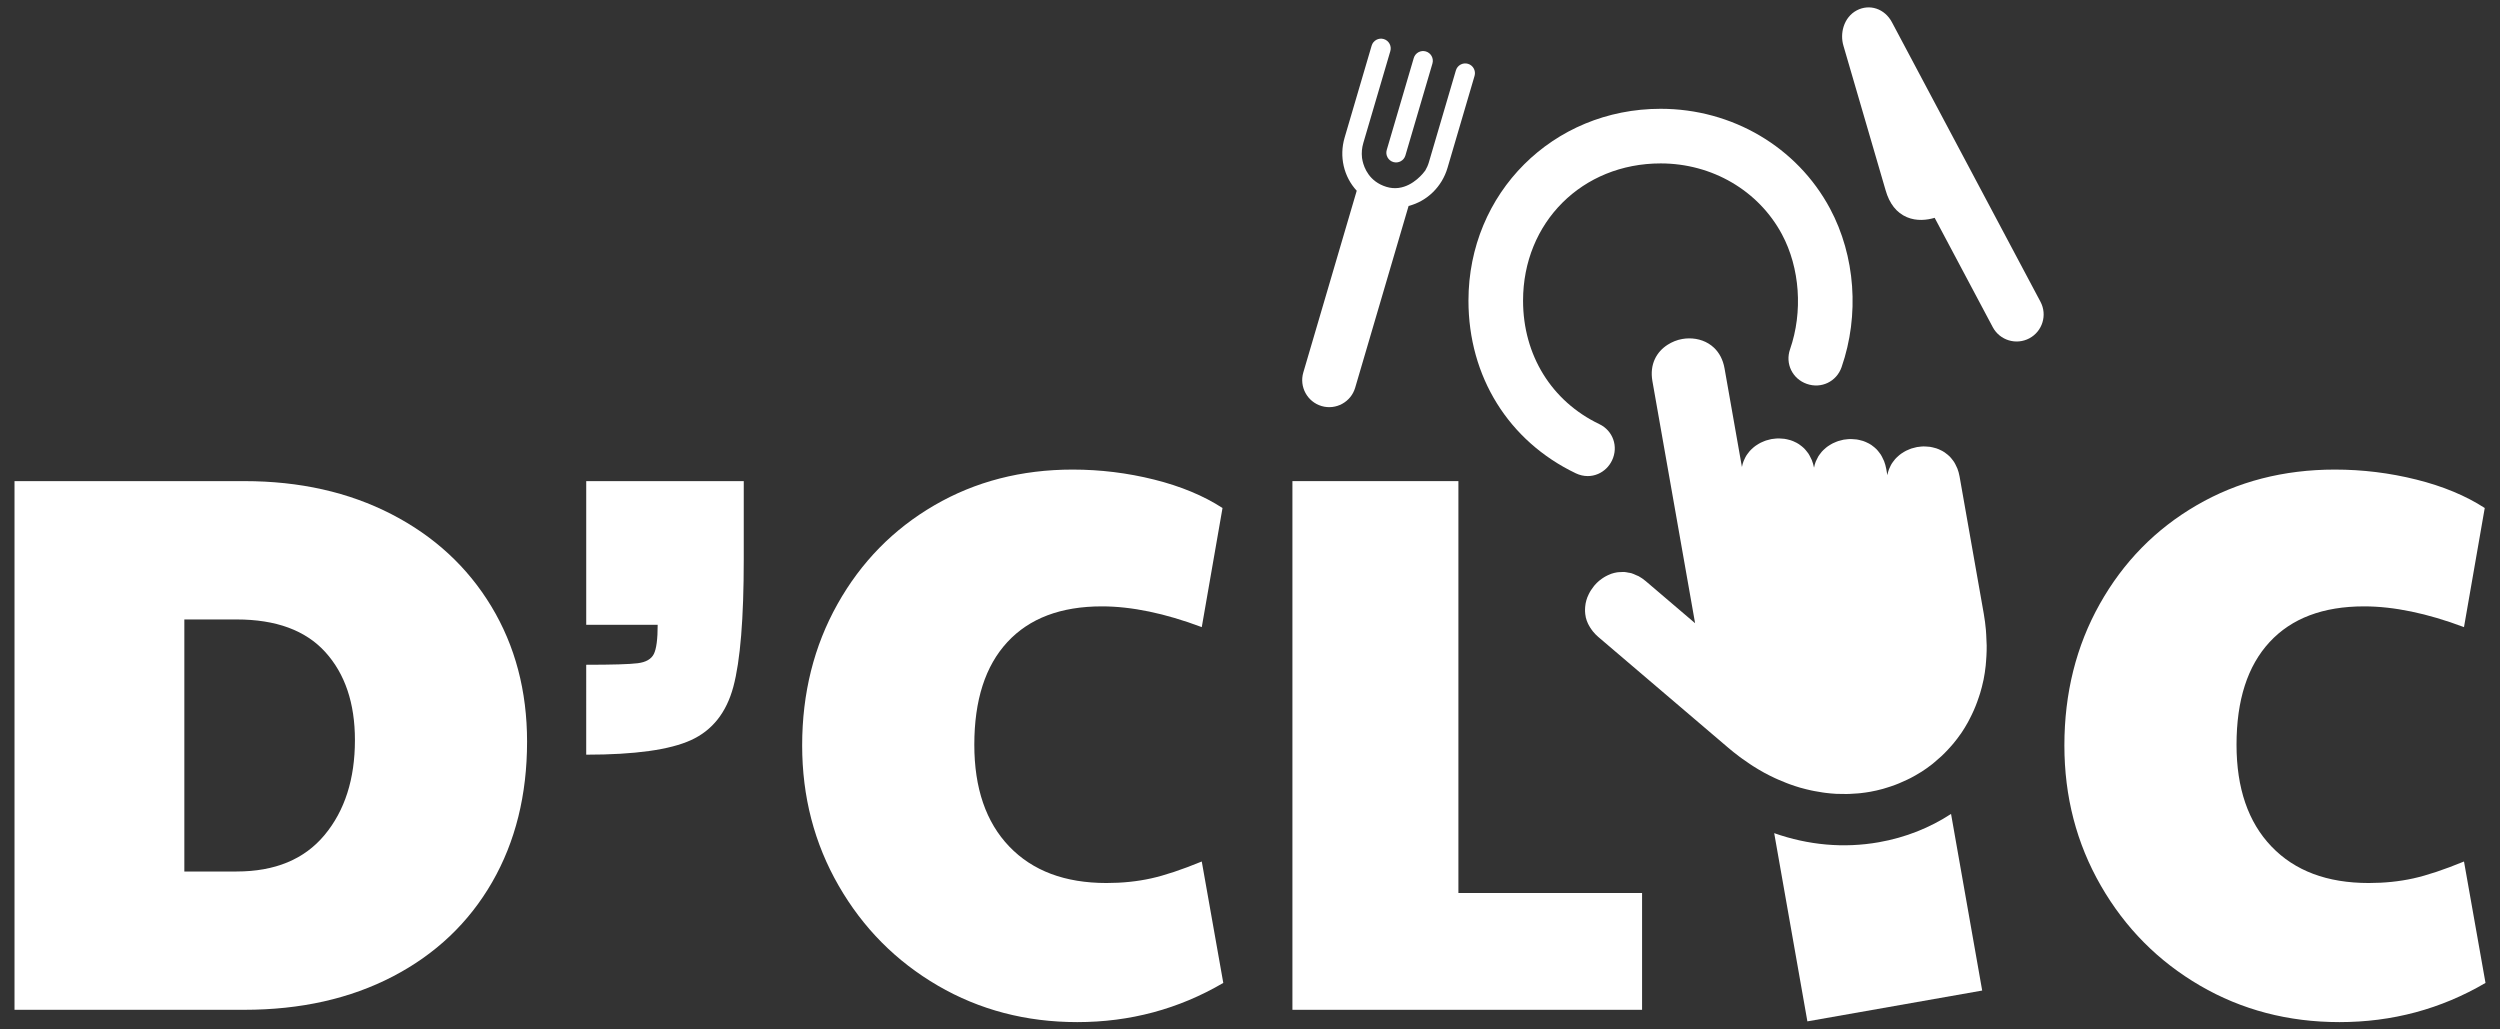 <?xml version="1.0" encoding="utf-8"?>
<!-- Generator: Adobe Illustrator 25.1.0, SVG Export Plug-In . SVG Version: 6.00 Build 0)  -->
<svg version="1.1" id="Calque_1" xmlns="http://www.w3.org/2000/svg" xmlns:xlink="http://www.w3.org/1999/xlink" x="0px" y="0px"
	 viewBox="0 0 1933 796" style="enable-background:new 0 0 1933 796;" xml:space="preserve">
<rect x="0" y="0" width="1933" height="796" fill="#333333" stroke="none"/>
<style type="text/css">
	.st0{fill:#FFFFFF;}
</style>
<g>
	<path class="st0" d="M11.22,372h177.65c42.78,0,80.71,8.52,113.79,25.55c33.07,17.04,58.83,40.81,77.24,71.3
		c18.42,30.51,27.63,65.36,27.63,104.57c0,41.2-9.01,77.45-27.03,108.73c-18.04,31.29-43.58,55.55-76.65,72.79
		c-33.07,17.23-71.4,25.84-114.98,25.84H11.22V372z M182.93,673.84c29.71,0,52.38-9.4,68.03-28.22
		c15.64-18.81,23.47-43.27,23.47-73.38c0-28.52-7.63-51.19-22.88-68.03c-15.25-16.83-38.12-25.25-68.62-25.25h-40.4v194.89H182.93z"
		/>
	<path class="st0" d="M453.27,514c20.2,0,33.46-0.39,39.8-1.19c6.33-0.79,10.49-3.17,12.48-7.13c1.98-3.96,2.97-11.48,2.97-22.58
		h-55.25V372h121.8v60.6c0,45.56-2.68,78.34-8.03,98.34c-5.35,20.01-16.25,33.77-32.68,41.29c-16.44,7.53-43.48,11.29-81.1,11.29
		V514z"/>
	<path class="st0" d="M725.11,762.07c-32.29-18.81-57.84-44.56-76.65-77.24c-18.82-32.68-28.23-68.82-28.23-108.44
		c0-40.4,9.11-76.84,27.34-109.33c18.21-32.47,43.17-57.93,74.86-76.35c31.69-18.42,67.34-27.63,106.95-27.63
		c21.39,0,42.39,2.58,62.99,7.73c20.59,5.15,38.22,12.48,52.88,21.98l-16.04,92.1c-28.52-10.7-54.27-16.04-77.24-16.04
		c-31.69,0-56.05,9.21-73.08,27.63c-17.04,18.42-25.55,44.86-25.55,79.32c0,33.67,9,59.92,27.03,78.73
		c18.03,18.82,43.08,28.22,75.17,28.22c12.27,0,23.76-1.19,34.46-3.56c10.7-2.38,23.77-6.73,39.21-13.07l16.64,93.88
		c-34.47,20.2-72.1,30.3-112.9,30.3C793.34,790.29,757.38,780.88,725.11,762.07z"/>
	<path class="st0" d="M999.3,372h128.34v318.47h142.01v90.31H999.3V372z"/>
	<path class="st0" d="M1701.05,762.07c-32.29-18.81-57.84-44.56-76.65-77.24c-18.82-32.68-28.22-68.82-28.22-108.44
		c0-40.4,9.11-76.84,27.33-109.33c18.22-32.47,43.17-57.93,74.87-76.35c31.68-18.42,67.33-27.63,106.95-27.63
		c21.39,0,42.38,2.58,62.98,7.73c20.6,5.15,38.23,12.48,52.89,21.98l-16.04,92.1c-28.52-10.7-54.27-16.04-77.25-16.04
		c-31.69,0-56.05,9.21-73.08,27.63s-25.55,44.86-25.55,79.32c0,33.67,9.01,59.92,27.04,78.73c18.02,18.82,43.07,28.22,75.16,28.22
		c12.27,0,23.77-1.19,34.47-3.56c10.7-2.38,23.76-6.73,39.21-13.07l16.63,93.88c-34.47,20.2-72.1,30.3-112.9,30.3
		C1769.28,790.29,1733.33,780.88,1701.05,762.07z"/>
	<path class="st0" d="M1452.66,651.23c-27.05,4.77-54.51,2.24-80.85-7.04l25.66,145.53l135.16-23.83l-24.08-136.57
		C1492.25,639.98,1473.47,647.57,1452.66,651.23z"/>
	<g>
		<path class="st0" d="M1414.97,161.26c-25.48-47.58-75.66-77.14-130.96-77.14c-83.33,0-148.6,65.16-148.6,148.34
			c0,58.7,31.02,108.6,82.98,133.49c2.99,1.43,6.14,2.15,9.25,2.15c2.72,0,5.42-0.55,7.99-1.65c4.69-2.01,8.53-5.72,10.79-10.46
			c5.1-10.66,0.78-22.99-9.83-28.07c-36.92-17.68-58.96-53.37-58.96-95.45c0-60.5,45.73-106.12,106.39-106.12
			c39.75,0,75.68,21,93.78,54.81c13.91,25.96,16.31,60.03,6.26,88.91c-3.88,11.11,1.83,22.87,12.99,26.76
			c11.17,3.9,22.94-1.76,26.84-12.89C1437.88,243.68,1434.55,197.82,1414.97,161.26z"/>
		<path class="st0" d="M1435.57,8.06c-4.78,2.54-8.36,6.99-10.1,12.54c-1.49,4.76-1.54,10-0.12,14.77l32.58,111.67
			c2.95,10.44,8.48,17.46,16.43,20.86c7.64,3.26,15.6,2.26,21.52,0.52l44.92,84.54c5.41,10.17,18.08,14.06,28.26,8.65
			c10.18-5.41,14.05-18.09,8.65-28.26L1462.84,17.18C1457.26,6.69,1445.54,2.76,1435.57,8.06z"/>
		<g>
			<path class="st0" d="M1135.03,49.33c-3.98-1.17-8.17,1.12-9.34,5.1l-20.9,71.1c-0.66,2.25-1.63,4.37-2.79,6.34
				c-1.16,1.62-8.96,11.89-20.52,13.42c-0.09,0.02-0.2,0.01-0.29,0.04c-2.88,0.34-5.97,0.15-9.27-0.87
				c-13.21-4.06-17.18-14.71-18.37-20c-0.15-0.71-0.31-1.42-0.4-2.14c-0.04-0.27-0.05-0.35-0.06-0.5c-0.4-3.66-0.09-7.46,1.01-11.19
				l20.9-71.1c1.17-3.98-1.12-8.17-5.1-9.34c-3.98-1.17-8.17,1.12-9.34,5.1l-20.9,71.1c-4.3,14.61-0.71,30.2,9.36,41.09
				l-41.31,140.54c-3.25,11.05,3.1,22.69,14.16,25.94c11.06,3.25,22.69-3.1,25.94-14.16l41.31-140.55
				c14.36-3.71,25.81-14.88,30.11-29.49l20.9-71.1C1141.29,54.69,1139.01,50.5,1135.03,49.33z"/>
			<path class="st0" d="M1077.32,125.3c3.98,1.17,8.17-1.12,9.34-5.09l20.9-71.1c1.17-3.98-1.12-8.17-5.1-9.34
				c-3.98-1.17-8.17,1.12-9.34,5.1l-20.9,71.1C1071.05,119.94,1073.34,124.13,1077.32,125.3z"/>
		</g>
	</g>
	<path class="st0" d="M1535.74,490.74c-0.08-1.25-0.14-2.49-0.25-3.76c-0.38-4.05-0.88-8.15-1.62-12.33l-18.74-106.3
		c-0.39-2.19-0.97-4.2-1.68-6.07c-0.24-0.63-0.56-1.16-0.83-1.75c-0.54-1.17-1.09-2.33-1.75-3.36c-0.39-0.61-0.84-1.14-1.27-1.7
		c-0.66-0.86-1.33-1.71-2.07-2.46c-0.51-0.51-1.05-0.97-1.59-1.43c-0.77-0.65-1.55-1.27-2.38-1.82c-0.59-0.39-1.2-0.76-1.81-1.1
		c-0.86-0.47-1.75-0.9-2.65-1.27c-0.64-0.27-1.29-0.53-1.94-0.74c-0.95-0.31-1.92-0.55-2.9-0.76c-0.65-0.14-1.3-0.3-1.97-0.4
		c-1.05-0.15-2.12-0.21-3.18-0.25c-0.61-0.02-1.21-0.09-1.82-0.08c-1.29,0.03-2.58,0.17-3.86,0.36c-0.38,0.05-0.78,0.06-1.16,0.13
		c-0.34,0.06-0.66,0.17-0.99,0.24c-1.13,0.24-2.24,0.51-3.34,0.87c-0.51,0.17-1.01,0.39-1.51,0.59c-0.89,0.34-1.76,0.7-2.61,1.13
		c-0.53,0.26-1.04,0.57-1.55,0.86c-0.78,0.45-1.54,0.92-2.27,1.44c-0.5,0.35-0.98,0.72-1.45,1.11c-0.69,0.56-1.35,1.16-1.98,1.78
		c-0.43,0.42-0.86,0.85-1.26,1.31c-0.61,0.69-1.16,1.43-1.69,2.18c-0.34,0.48-0.69,0.94-1,1.44c-0.53,0.87-0.97,1.81-1.39,2.76
		c-0.21,0.47-0.46,0.9-0.64,1.39c-0.55,1.47-1.01,3.01-1.3,4.64l-0.84-4.77c0-0.02-0.01-0.03-0.01-0.04
		c-0.39-2.18-0.97-4.17-1.67-6.02c-0.24-0.62-0.56-1.15-0.83-1.74c-0.54-1.17-1.09-2.33-1.75-3.36c-0.39-0.61-0.84-1.14-1.27-1.71
		c-0.66-0.86-1.33-1.71-2.07-2.46c-0.51-0.51-1.04-0.97-1.58-1.43c-0.77-0.66-1.56-1.28-2.38-1.83c-0.59-0.39-1.19-0.76-1.81-1.09
		c-0.86-0.48-1.75-0.9-2.66-1.27c-0.64-0.26-1.28-0.53-1.94-0.74c-0.95-0.31-1.93-0.55-2.91-0.76c-0.65-0.14-1.29-0.3-1.95-0.39
		c-1.06-0.15-2.14-0.21-3.21-0.25c-0.6-0.02-1.19-0.09-1.8-0.08c-1.32,0.03-2.64,0.17-3.96,0.36c-0.35,0.05-0.71,0.05-1.06,0.11
		c-0.32,0.06-0.63,0.16-0.95,0.23c-1.14,0.24-2.28,0.52-3.38,0.88c-0.51,0.17-1,0.39-1.5,0.58c-0.89,0.34-1.77,0.7-2.62,1.13
		c-0.53,0.26-1.03,0.57-1.55,0.86c-0.78,0.45-1.55,0.92-2.28,1.44c-0.5,0.35-0.97,0.72-1.44,1.1c-0.69,0.56-1.35,1.15-1.98,1.77
		c-0.43,0.43-0.86,0.86-1.27,1.31c-0.6,0.68-1.15,1.41-1.68,2.16c-0.34,0.48-0.7,0.95-1.01,1.46c-0.52,0.86-0.96,1.79-1.38,2.72
		c-0.21,0.47-0.47,0.92-0.66,1.41c-0.55,1.45-1,2.98-1.29,4.59c0,0.01-0.01,0.03-0.01,0.04c0-0.02-0.01-0.03-0.01-0.05
		c-0.41-2.13-1.01-4.07-1.73-5.89c-0.25-0.61-0.58-1.14-0.85-1.71c-0.55-1.14-1.1-2.27-1.77-3.28c-0.39-0.6-0.85-1.12-1.29-1.67
		c-0.66-0.84-1.33-1.67-2.07-2.4c-0.51-0.5-1.05-0.95-1.6-1.4c-0.76-0.64-1.54-1.24-2.37-1.78c-0.59-0.38-1.2-0.74-1.81-1.07
		c-0.85-0.46-1.73-0.87-2.63-1.24c-0.64-0.26-1.29-0.51-1.94-0.72c-0.94-0.3-1.89-0.53-2.86-0.73c-0.66-0.14-1.31-0.29-1.98-0.38
		c-1.02-0.14-2.05-0.19-3.09-0.23c-0.62-0.02-1.25-0.08-1.88-0.07c-1.19,0.03-2.37,0.17-3.55,0.33c-0.48,0.06-0.96,0.08-1.43,0.16
		c-0.42,0.08-0.83,0.21-1.26,0.31c-1.03,0.23-2.06,0.48-3.06,0.81c-0.53,0.18-1.04,0.4-1.55,0.6c-0.86,0.34-1.72,0.69-2.55,1.11
		c-0.53,0.27-1.04,0.57-1.56,0.87c-0.77,0.44-1.52,0.91-2.24,1.43c-0.5,0.35-0.98,0.72-1.45,1.1c-0.69,0.55-1.34,1.15-1.96,1.77
		c-0.43,0.42-0.86,0.85-1.26,1.3c-0.6,0.68-1.15,1.42-1.68,2.17c-0.34,0.47-0.69,0.93-0.99,1.43c-0.53,0.87-0.97,1.8-1.39,2.74
		c-0.21,0.46-0.46,0.89-0.64,1.37c-0.56,1.46-1.01,2.99-1.3,4.61l-13.44-76.24c-1.22-6.92-4.17-12.19-8.12-15.95
		c-1.32-1.25-2.74-2.34-4.25-3.26c-3.02-1.84-6.37-3.03-9.85-3.61c-1.73-0.29-3.5-0.42-5.27-0.41c-1.76,0.01-3.53,0.18-5.28,0.49
		c-4.02,0.71-7.85,2.27-11.27,4.46c-8.42,5.39-14.05,15-11.74,28.12l16.5,93.58l16.5,93.58l-38.13-32.51
		c-1.82-1.55-3.67-2.81-5.54-3.84c-0.64-0.35-1.28-0.52-1.92-0.81c-1.23-0.56-2.47-1.16-3.7-1.51c-0.76-0.22-1.52-0.27-2.28-0.42
		c-1.11-0.21-2.22-0.47-3.31-0.53c-0.81-0.05-1.59,0.06-2.38,0.09c-1.03,0.04-2.06,0.04-3.06,0.2c-1.53,0.25-3.03,0.61-4.48,1.11
		c-0.3,0.11-0.59,0.25-0.89,0.37c-1.19,0.46-2.34,0.99-3.46,1.61c-0.42,0.23-0.83,0.47-1.24,0.72c-1.07,0.66-2.1,1.38-3.08,2.17
		c-0.27,0.21-0.55,0.4-0.82,0.63c-1.2,1.02-2.32,2.14-3.35,3.33c-0.25,0.29-0.47,0.6-0.71,0.89c-0.78,0.96-1.5,1.96-2.16,3
		c-0.26,0.41-0.51,0.81-0.75,1.23c-0.65,1.15-1.23,2.33-1.73,3.55c-0.1,0.26-0.24,0.5-0.34,0.76c-0.55,1.47-0.97,2.98-1.28,4.52
		c-0.08,0.4-0.12,0.81-0.18,1.22c-0.18,1.19-0.28,2.38-0.3,3.59c-0.01,0.48-0.02,0.95,0,1.43c0.06,1.43,0.22,2.86,0.53,4.28
		c0.04,0.17,0.04,0.35,0.08,0.52c0.37,1.58,0.95,3.15,1.66,4.69c0.2,0.43,0.45,0.85,0.67,1.28c0.61,1.16,1.33,2.3,2.15,3.43
		c0.32,0.44,0.63,0.88,0.98,1.31c1.2,1.47,2.54,2.92,4.14,4.28l100.74,85.89c2.7,2.3,5.42,4.44,8.15,6.5c0.8,0.6,1.6,1.17,2.4,1.76
		c2.05,1.49,4.11,2.91,6.17,4.27c0.79,0.52,1.59,1.06,2.38,1.56c2.63,1.67,5.28,3.25,7.93,4.71c0.13,0.07,0.25,0.16,0.38,0.23
		c0.16,0.09,0.32,0.16,0.48,0.25c2.64,1.43,5.28,2.75,7.93,3.98c0.83,0.39,1.66,0.75,2.49,1.12c2.11,0.93,4.21,1.81,6.32,2.62
		c0.78,0.3,1.57,0.62,2.35,0.9c2.8,1.02,5.6,1.96,8.4,2.77c0.29,0.08,0.58,0.15,0.87,0.23c2.52,0.71,5.04,1.33,7.56,1.88
		c0.83,0.18,1.67,0.34,2.5,0.51c2.1,0.41,4.2,0.77,6.29,1.07c0.75,0.11,1.5,0.23,2.25,0.32c2.76,0.34,5.5,0.61,8.23,0.76
		c0.38,0.02,0.76,0.02,1.14,0.03c2.36,0.11,4.71,0.14,7.05,0.1c0.82-0.01,1.63-0.04,2.45-0.07c2.03-0.07,4.06-0.2,6.07-0.38
		c0.7-0.06,1.4-0.11,2.09-0.18c2.59-0.28,5.16-0.64,7.7-1.09c3.29-0.59,6.52-1.34,9.7-2.21c0.89-0.24,1.74-0.54,2.62-0.8
		c2.31-0.69,4.59-1.44,6.83-2.28c1.06-0.4,2.1-0.82,3.15-1.24c2.09-0.86,4.15-1.78,6.17-2.76c0.96-0.46,1.93-0.91,2.87-1.4
		c2.46-1.29,4.87-2.67,7.23-4.14c0.4-0.25,0.83-0.47,1.23-0.73c2.73-1.75,5.36-3.65,7.92-5.64c0.73-0.57,1.42-1.19,2.13-1.77
		c1.65-1.36,3.25-2.77,4.82-4.22c0.16-0.15,0.33-0.28,0.49-0.43c0.82-0.77,1.62-1.56,2.41-2.36c1.6-1.6,3.15-3.27,4.65-4.98
		c0.7-0.79,1.4-1.57,2.08-2.38c1.87-2.27,3.67-4.61,5.37-7.05c0.2-0.29,0.43-0.56,0.63-0.85c1.87-2.74,3.6-5.6,5.23-8.54
		c0.48-0.86,0.91-1.76,1.37-2.64c1.12-2.15,2.18-4.33,3.17-6.58c0.48-1.08,0.93-2.18,1.38-3.29c0.9-2.23,1.72-4.52,2.49-6.84
		c0.35-1.05,0.72-2.09,1.04-3.16c0.95-3.17,1.79-6.41,2.48-9.73c0.05-0.22,0.11-0.43,0.16-0.66c0.72-3.54,1.25-7.18,1.65-10.88
		c0.12-1.12,0.19-2.27,0.28-3.41c0.22-2.66,0.38-5.34,0.44-8.07c0.03-1.34,0.04-2.69,0.03-4.05
		C1536.04,496.33,1535.92,493.55,1535.74,490.74z"/>
</g>
</svg>
